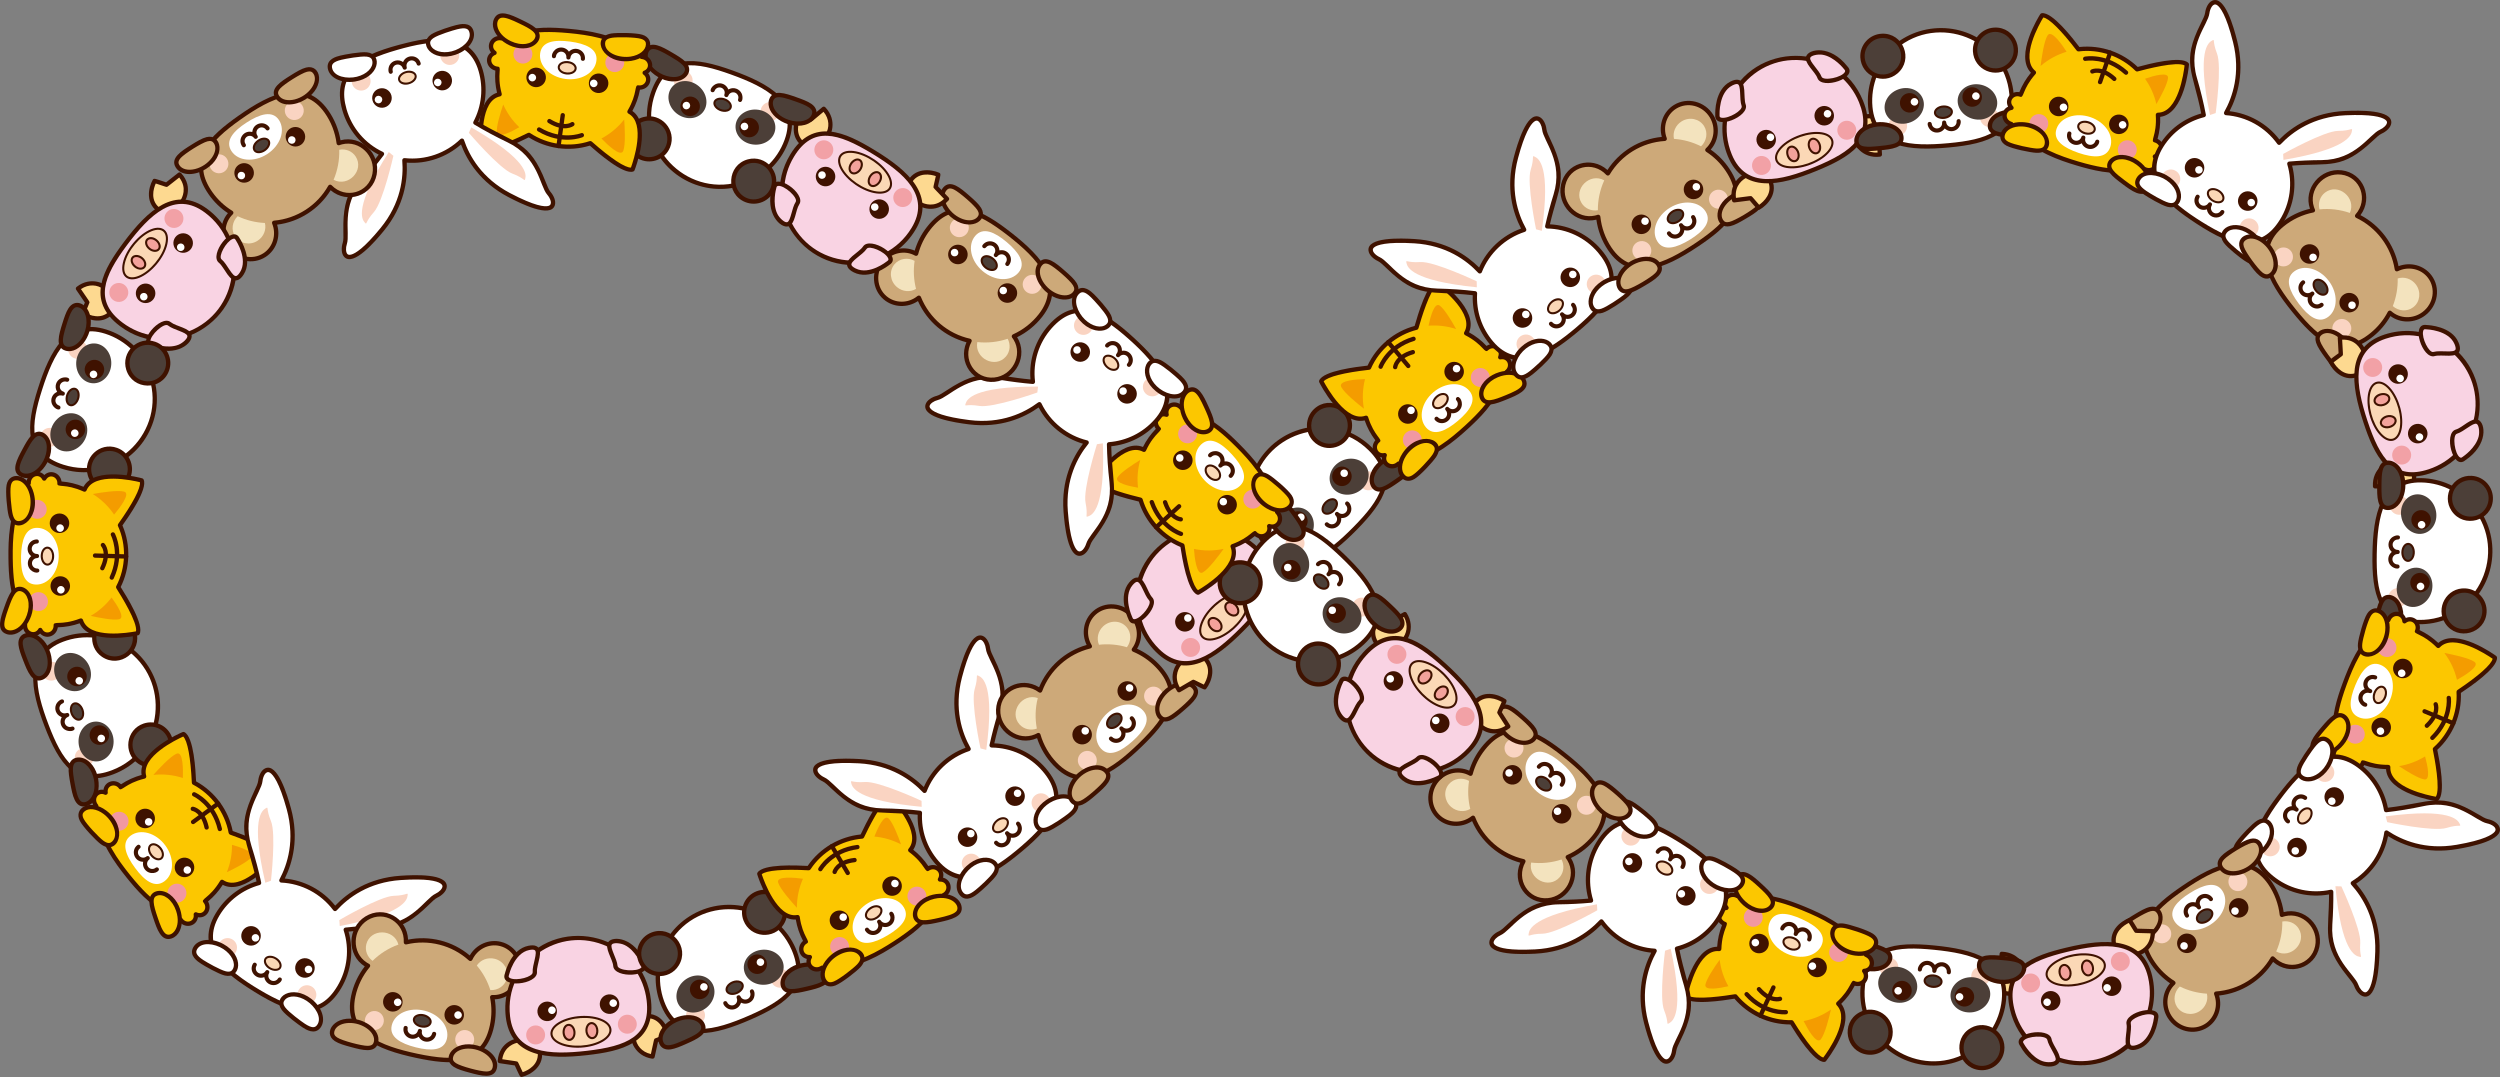 <?xml version="1.0" encoding="utf-8"?>
<svg version="1.1" id="Layer_1" xmlns="http://www.w3.org/2000/svg" xmlns:xlink="http://www.w3.org/1999/xlink" x="0px" y="0px"
	 viewBox="0 0 5000 2153.963" enable-background="new 0 0 5000 2153.963" xml:space="preserve">
<rect x="0" y="0" width="5000" height="2153.963" fill="#808080" stroke="none"/>
<symbol  id="_x31_" viewBox="-99.463 -65.03 198.925 130.06">
	<path id="path1144_1_" fill="#FFFFFF" d="M-79.282-14.973C-80.003,27.182-46.167,61.941-3.706,62.67
		c42.461,0.728,77.464-32.852,78.184-75.003c0.721-42.157-29.695-49.568-72.152-50.294C-40.134-63.354-78.56-57.125-79.282-14.973z"
		/>
	<path id="path1148_1_" fill="#3F1200" d="M-46.369,46.092C-65.92,31.888-77.347,9.075-76.935-14.934
		c0.704-41.027,38.492-46.043,79.221-45.346c40.925,0.701,70.543,7.151,69.846,47.908C71.098,48.164,1.646,80.978-46.369,46.092z
		 M2.367-64.974c-41.099-0.706-83.219,4.688-83.996,49.963c-0.737,42.968,33.69,79.269,77.882,80.03
		c43.395,0.747,79.824-33.447,80.572-77.313C77.569-55.957,46.159-64.223,2.367-64.974z"/>
	<path id="path1152_1_" fill="#FAD4C2" d="M59.015-36.488c-0.36-5.683-5.239-10.001-10.899-9.644
		c-5.665,0.357-9.959,5.259-9.601,10.941c0.359,5.685,5.24,10.006,10.9,9.648C55.075-25.901,59.375-30.798,59.015-36.488z"/>
	<path id="path1156_1_" fill="#FAD4C2" d="M-41.048-38.403c-0.36-5.686-5.24-10.004-10.898-9.647
		c-5.665,0.358-9.963,5.26-9.602,10.943c0.361,5.687,5.24,10.007,10.9,9.648C-44.984-27.817-40.687-32.715-41.048-38.403z"/>
	<path id="path1160_1_" fill="#4C3F38" d="M-21.776-10.283c2.969-10.083-3.904-20.99-15.356-24.363
		c-11.451-3.373-23.14,2.066-26.11,12.148c-2.97,10.082,3.903,20.992,15.356,24.364C-36.436,5.238-24.746-0.197-21.776-10.283z"/>
	<path id="path1164_1_" fill="#4C3F38" d="M16.532-11.072c-3.383-9.95,3.036-21.133,14.341-24.975
		c11.301-3.84,23.204,1.111,26.588,11.064c3.383,9.951-3.037,21.133-14.339,24.973C31.82,3.831,19.915-1.121,16.532-11.072z"/>
	<path id="path1168_1_" fill="#4C3F38" d="M8.577-26.23c0.06-3.419-4.004-6.27-9.095-6.362c-5.083-0.092-9.257,2.607-9.317,6.033
		c-0.06,3.421,4.01,6.264,9.096,6.358C4.347-20.107,8.517-22.807,8.577-26.23z"/>
	<path id="path1172_1_" fill="#3F1200" d="M-6.686-23.128c-2.776-2.017-2.71-4.923,0.235-6.827
		c5.408-3.497,13.982-0.419,13.909,3.704C7.375-21.641-1.822-19.594-6.686-23.128z M6.742-31.477
		C2.808-34.336-3.614-34.46-7.668-31.836c-4.287,2.774-4.379,7.584-0.335,10.522c4.466,3.245,12.015,2.905,15.736-0.682
		C10.757-24.913,10.2-28.965,6.742-31.477z"/>
	<path id="path1176_1_" fill="#3F1200" d="M42.297-12.096c0.105-5.851-4.55-10.683-10.404-10.787
		c-5.856-0.105-10.689,4.555-10.793,10.407C20.995-6.624,25.657-1.795,31.511-1.688C37.366-1.581,42.191-6.238,42.297-12.096z"/>
	<path id="path1180_1_" fill="#3F1200" d="M-25.751-13.324c0.105-5.853-4.554-10.684-10.405-10.788
		c-5.854-0.105-10.685,4.553-10.79,10.408C-47.051-7.855-42.393-3.022-36.54-2.916C-30.686-2.809-25.856-7.47-25.751-13.324z"/>
	<path id="path1184_1_" fill="#FFFFFF" d="M39.89-11.525c0.042-2.264-1.762-4.14-4.027-4.178c-2.264-0.038-4.137,1.764-4.177,4.03
		c-0.04,2.267,1.76,4.134,4.03,4.174C37.977-7.459,39.848-9.262,39.89-11.525z"/>
	<path id="path1188_1_" fill="#FFFFFF" d="M-27.018-12.735c0.041-2.263-1.765-4.133-4.026-4.174
		c-2.267-0.041-4.135,1.76-4.175,4.022c-0.04,2.268,1.761,4.141,4.026,4.181C-28.931-8.666-27.059-10.469-27.018-12.735z"/>
	<path id="path1192_1_" fill="#3F1200" d="M13.15-45.674c-3.883-2.821-9.322-2.567-12.941,0.883
		c-1.013,0.966-0.455,1.014-1.451-0.033c-3.806-3.998-10.232-4.22-14.317-0.313c-2.879,2.753-4.859,9.297-0.929,9.385
		c1.238,0.028,2.261-0.955,2.287-2.193c0.032-1.508,0.651-2.911,1.738-3.953c3.625-3.474,9.659-0.796,9.546,4.2
		c-0.067,2.965,4.416,3.066,4.481,0.1c0.068-3.119,2.649-5.59,5.768-5.521c3.114,0.068,5.59,2.654,5.52,5.764
		c-0.028,1.237,0.954,2.261,2.192,2.289C19.118-34.972,17.41-42.579,13.15-45.674z"/>
	<path id="path1196_1_" fill="#4C3F38" d="M-39.45,38.588c-0.251-12.219-10.363-21.919-22.58-21.668
		c-12.222,0.251-21.921,10.36-21.669,22.581c0.252,12.221,10.36,21.921,22.581,21.669C-48.901,60.919-39.199,50.809-39.45,38.588z"
		/>
	<path id="path1200_1_" fill="#3F1200" d="M-73.192,55.061c-15.303-11.118-7.679-35.405,11.21-35.795
		c10.763-0.222,19.957,8.258,20.185,19.371C-41.46,55.052-60.126,64.554-73.192,55.061z M-47.201,19.232
		C-63.42,7.448-86.464,19.294-86.047,39.549c0.283,13.749,11.658,24.241,24.976,23.967C-37.677,63.035-28.278,32.98-47.201,19.232z"
		/>
	<path id="path1204_1_" fill="#4C3F38" d="M82.798,36.07c-0.251-12.219-10.361-21.92-22.58-21.668
		c-12.222,0.252-21.922,10.361-21.67,22.579c0.252,12.221,10.36,21.923,22.581,21.672C73.347,58.401,83.049,48.291,82.798,36.07z"/>
	<path id="path1208_1_" fill="#3F1200" d="M49.058,52.542c-15.324-11.134-7.654-35.408,11.208-35.795
		c10.76-0.221,19.959,8.262,20.186,19.371C80.788,52.533,62.121,62.034,49.058,52.542z M75.047,16.715
		C58.824,4.928,35.784,16.778,36.201,37.029c0.283,13.742,11.656,24.243,24.975,23.97C84.569,60.52,93.972,30.464,75.047,16.715z"/>
	<path id="path1212_1_" fill="#4C3F38" d="M-48.075-50.04c0.232-9.094-10.724-9.74-24.249-10.083
		c-13.526-0.343-24.5-0.252-24.731,8.842c-0.231,9.097,10.548,16.744,24.074,17.087C-59.456-33.851-48.307-40.945-48.075-50.04z"/>
	<path id="path1216_1_" fill="#3F1200" d="M-89.001-41.503c-3.769-2.738-5.797-6.189-5.708-9.719
		c0.057-2.269,0.776-4.535,5.603-5.743c4.151-1.039,10.03-0.982,16.722-0.813c8.813,0.223,16.395,0.617,19.897,3.162
		c6.089,4.424-0.92,18.567-20.438,18.075C-79.104-36.698-84.814-38.461-89.001-41.503z M-72.266-62.47
		c-7.041-0.179-13.253-0.23-17.978,0.952c-12.611,3.155-11.464,16.583-1.515,23.812c16.534,12.013,45.606,4.403,46.031-12.276
		C-45.423-61.957-60.297-62.166-72.266-62.47z"/>
	<path id="path1220_1_" fill="#4C3F38" d="M96.95-52.192c-1.482-8.976-12.362-7.552-25.712-5.346
		c-13.348,2.205-24.111,4.358-22.626,13.333c1.485,8.977,13.508,14.464,26.855,12.258C88.815-34.154,98.433-43.213,96.95-52.192z"/>
	<path id="path1224_1_" fill="#3F1200" d="M50.929-44.587c-0.371-2.242-0.091-4.601,4.423-6.695c3.88-1.801,9.665-2.849,16.27-3.94
		c7.692-1.271,17.263-2.853,21.053-0.099c5.392,3.918,0.909,18.004-17.59,21.059C65.016-32.599,52.365-35.923,50.929-44.587z
		 M70.856-59.853c-6.949,1.148-13.06,2.266-17.479,4.316c-10.732,4.977-8.351,15.941-0.645,21.54
		c17.023,12.368,49.549-0.328,46.536-18.576C97.317-64.381,82.687-61.807,70.856-59.853z"/>
</symbol>
<symbol  id="_x32_" viewBox="-90.817 -79.573 181.633 159.147">
	<path id="path1060_1_" fill="#FCC700" d="M80.772-36.056c8.81,4.238,5.746,16.444-4.089,16.903
		c-1.009,0.047-0.772-0.428-0.765,0.991c0.046,9.264-1.565,18.153-4.563,26.385c25.593,7.598,14.848,61.231,14.848,61.231
		c-7.971,4.437-35.235-10.921-50.344-20.176C15.166,60.513-9.68,61.632-31.286,52.412C-45.567,62.985-71.124,80.466-79.414,76.77
		c0,0-15.201-51.701,8.85-62.076c-3.928-8.304-6.414-17.414-7.09-27.03c-11.118-0.197-13.234-11.943-5.612-16.469
		c-9.041-4.348-5.552-16.995,4.699-16.874c0.16-9.034,10.615-12.119,16.412-6.953C-47.126-64.005-23.012-66.67,2.643-66.81
		c22.338-0.123,41.377,1.687,54.448,9.557c5.389-6.929,17.221-3.763,17.512,4.806C84.744-53.504,89.429-41.201,80.772-36.056z"/>
	<path id="path1064_1_" fill="#3F1200" d="M56.523-54.976c2.881,0.718,2.616-3.474,8.105-3.716c4.042-0.178,7.42,2.597,7.632,6.207
		c-0.01,1.435,1.248,2.524,2.59,2.372c7.565-0.86,11.268,8.142,4.723,12.04c-1.611,0.959-1.503,3.322,0.18,4.133
		c6.663,3.212,4.153,12.117-3.174,12.444c-6.294-0.424,0.44,7.247-7.432,28.916c-0.464,1.278,0.254,2.67,1.54,3.054
		c21.183,6.324,14.812,49.318,13.442,57.264c-9.43,2.107-38.791-15.459-47.045-20.461c-0.713-0.432-1.609-0.461-2.346-0.06
		c-19.97,10.869-44.378,11.989-65.105,3.037c-0.77-0.332-1.645-0.222-2.315,0.272c-21.928,16.2-38.545,25.252-44.817,24.356
		c-2.046-7.722-12.083-49.483,7.862-58.035c1.215-0.521,1.76-1.961,1.194-3.157c-9.525-20.141-4.32-28.731-9.342-28.371
		c-7.168,0.515-10.751-8.259-4.283-12.108c1.618-0.963,1.496-3.327-0.181-4.133c-6.656-3.2-4.172-12.118,3.177-12.444
		c1.924,0.227,3.002-1.171,2.83-2.636c-0.116-3.314,2.849-6.592,7.06-6.777c5.117-0.225,5.847,3.983,8.444,2.017
		c15.751-11.921,42.154-13.585,63.394-13.701C46.951-64.705,53.143-55.818,56.523-54.976z M56.648-60.213
		c-15.092-8.26-36.738-9.039-54.017-8.944c-21.355,0.117-47.818,1.8-64.766,13.609c-7.213-4.607-17.258-0.574-18.65,7.649
		c-9.593,1.564-13.496,12.805-6.388,19.264c-6.213,6.735-2.147,17.299,7.351,18.556c0.8,8.185,2.875,16.135,6.184,23.686
		c-22.668,12.972-8.651,61.697-8.027,63.825c0.194,0.661,0.667,1.2,1.295,1.48c10.523,4.696,40.047-16.935,49.407-23.824
		c22.205,9.027,46.711,7.317,66.741-3.109c10.462,6.365,41.588,25.086,51.564,19.526c0.599-0.334,1.025-0.915,1.161-1.59
		c0.442-2.209,10.245-52.726-14.173-63.113c2.531-7.662,3.852-15.637,3.931-23.757c9.535-1.523,13.592-12.746,6.416-19.272
		c6.46-7.009,1.74-17.913-8.065-18.628C74.427-63.246,63.31-66.274,56.648-60.213z"/>
	<path id="path1068_1_" fill="#FFFFFF" d="M31.477-39.816C30.896-52.993,17.251-56.184,0.273-55.434
		c-16.978,0.75-30.862,5.16-30.28,18.335c0.582,13.174,14.818,23.246,31.798,22.496C18.764-15.353,32.059-26.64,31.477-39.816z"/>
	<path id="path1072_1_" fill="#FBD8B6" d="M10.076-26.88c-0.02-3.419-4.153-6.171-9.245-6.145c-5.081,0.027-9.192,2.822-9.172,6.248
		c0.02,3.422,4.156,6.169,9.243,6.143C5.988-20.661,10.095-23.458,10.076-26.88z"/>
	<path id="path1076_1_" fill="#3F1200" d="M-2.098-22.105c-4.314-1.076-6.732-4.485-3.908-7.349
		c2.304-2.336,6.581-2.913,9.835-2.102c4.307,1.074,6.754,4.476,3.906,7.351C5.457-21.904,1.21-21.28-2.098-22.105z M4.372-33.73
		C0.2-34.77-4.81-33.848-7.595-31.029c-3.666,3.71-1.868,9.398,4.955,11.099c4.128,1.029,9.162,0.146,11.973-2.7
		C12.988-26.33,11.212-32.025,4.372-33.73z"/>
	<path id="path1080_1_" fill="#3F1200" d="M44.119-13.543c-0.032-5.852-4.801-10.572-10.657-10.541
		c-5.856,0.032-10.579,4.805-10.547,10.66c0.032,5.853,4.811,10.572,10.666,10.54C39.435-2.916,44.151-7.686,44.119-13.543z"/>
	<path id="path1084_1_" fill="#3F1200" d="M-23.938-13.169c-0.032-5.852-4.808-10.571-10.66-10.539
		c-5.854,0.032-10.573,4.801-10.539,10.658c0.033,5.851,4.803,10.573,10.658,10.539C-28.628-2.545-23.906-7.315-23.938-13.169z"/>
	<path id="path1088_1_" fill="#F198A1" d="M-39.823-37.878c-0.493-5.677-5.471-9.879-11.126-9.389
		c-5.653,0.49-9.834,5.493-9.34,11.165c0.495,5.676,5.474,9.882,11.125,9.39C-43.509-27.203-39.33-32.202-39.823-37.878z"/>
	<path id="path1092_1_" fill="#F198A1" d="M60.257-38.322c-0.494-5.673-5.474-9.874-11.125-9.385
		c-5.653,0.489-9.833,5.489-9.34,11.165c0.493,5.674,5.473,9.878,11.126,9.387C56.568-27.646,60.752-32.645,60.257-38.322z"/>
	<path id="path1096_1_" fill="#FFFFFF" d="M41.724-12.917c-0.012-2.263-1.856-4.094-4.121-4.079
		c-2.269,0.015-4.094,1.861-4.081,4.127c0.013,2.268,1.856,4.091,4.121,4.077C39.909-8.806,41.736-10.652,41.724-12.917z"/>
	<path id="path1100_1_" fill="#FFFFFF" d="M-25.195-12.552c-0.013-2.261-1.859-4.09-4.123-4.077c-2.267,0.012-4.09,1.859-4.077,4.12
		c0.013,2.268,1.856,4.097,4.121,4.084C-27.009-8.438-25.182-10.284-25.195-12.552z"/>
	<path id="path1104_1_" fill="#3F1200" d="M10.892-47.916c-3.767-0.939-7.82,0.355-10.344,3.491
		c-6.001-7.421-18.021-3.121-18.003,6.384c0.006,2.966,4.489,2.951,4.481-0.012c-0.008-3.128,2.529-5.651,5.637-5.654
		c3.1-0.002,5.645,2.493,5.65,5.636c0.005,2.927,4.493,3.005,4.484-0.006c-0.009-3.114,2.523-5.653,5.638-5.656
		c3.107-0.003,5.649,2.519,5.652,5.632c0.001,1.238,1.006,2.238,2.244,2.236C20.717-35.873,18.577-46,10.892-47.916z"/>
	<path id="path1108_1_" fill="#F49C00" d="M66.48,18.902c2.278,9.293,5.475,24.276,4.237,30.72
		c-1.366,7.105-16.04-2.239-23.743-7.708C54.911,35.619,61.562,27.801,66.48,18.902z"/>
	<path id="path1112_1_" fill="#F49C00" d="M-42.863,46.261c-6.372,5.601-22.582,18.897-24.749,11.311
		c-2.013-7.047,0.548-25.19,1.992-34.024C-59.731,32.622-51.963,40.374-42.863,46.261z"/>
	<path id="path1116_1_" fill="#3F1200" d="M24.358,40.388c-24.821,11.995-44.465,2.195-44.66,2.097
		c-2.785-1.403-4.89,2.749-2.16,4.165c0.88,0.456,21.847,11.038,48.86-2.035C29.208,43.255,27.118,39.054,24.358,40.388z"/>
	<path id="path1120_1_" fill="#3F1200" d="M13.987,30.333c-15.385,7.733-22.42,1.537-22.49,1.475
		c-2.374-2.08-5.421,1.394-3.169,3.462c0.379,0.348,9.518,8.42,27.764-0.741C18.875,33.13,16.727,28.955,13.987,30.333z"/>
	<path id="path1124_1_" fill="#3F1200" d="M-1.171,24.916l1.599,33.693c0.146,3.097,4.836,2.88,4.688-0.224L3.517,24.691
		C3.368,21.592-1.319,21.812-1.171,24.916z"/>
	<path id="path1128_1_" fill="#FCC700" d="M-35.385-56.604c0.592-9.077-10.329-10.158-23.831-11.038
		c-13.5-0.88-24.468-1.224-25.058,7.855c-0.59,9.08,9.875,17.146,23.375,18.026C-47.4-40.881-35.977-47.525-35.385-56.604z"/>
	<path id="path1132_1_" fill="#3F1200" d="M-66.674-45.02c-9.392-2.342-15.664-8.35-15.26-14.617c0.146-2.264,0.954-4.5,5.828-5.517
		c6.437-1.342,25.815,0.21,31.332,1.586c6.478,1.615,7.215,4.227,7.047,6.812C-38.409-46.304-54.535-41.993-66.674-45.02z
		 M-43.638-68.121c-6.094-1.519-26.062-3.161-33.429-1.626c-15.279,3.182-12.411,23.879,9.258,29.281
		C-37.549-32.921-20.585-62.373-43.638-68.121z"/>
	<path id="path1136_1_" fill="#FCC700" d="M82.305-72.066c-3.191-8.516-13.589-5.013-26.259-0.264
		c-12.67,4.749-22.811,8.944-19.617,17.464c3.194,8.52,16.054,11.572,28.72,6.823C77.817-52.794,85.499-63.544,82.305-72.066z"/>
	<path id="path1140_1_" fill="#3F1200" d="M47.56-48.819c-4.52-1.127-7.691-3.568-8.931-6.873c-0.797-2.126-0.982-4.497,3.041-7.425
		c3.459-2.517,8.929-4.669,15.197-7.019c8.257-3.095,15.432-5.569,19.634-4.522c7.302,1.821,6.105,17.564-12.176,24.416
		C58.534-48.07,52.579-47.568,47.56-48.819z M55.223-74.528c-6.595,2.472-12.378,4.751-16.315,7.617
		c-10.492,7.637-4.439,19.665,7.517,22.646c19.842,4.947,43.931-13.019,38.08-28.625C80.301-84.104,66.451-78.736,55.223-74.528z"/>
</symbol>
<symbol  id="_x33_" viewBox="-118.876 -110.141 237.752 220.281">
	<path id="path1228_1_" fill="#FFFFFF" d="M70.364,83.805C41.389,62.909,31.224,36.354,27.817,17.449
		c-21.223,8.258-45.496,6.793-65.786-4.578c-1.272,19.138-8.371,46.282-34.253,70.14c-45.896,42.307-47.407,19.785-42.26,9.323
		c5.148-10.463-1.234-42.104,27.603-66.68c12.887-10.982,22.792-20.6,29.832-27.893c-12.832-13.969-20.511-32.65-20.079-53.04
		c0.892-42.15,39.347-48.222,81.801-47.321c42.457,0.901,72.843,8.431,71.95,50.588C76.144-29.289,65.699-9.109,49.531,4.535
		c7.389,5.821,16.894,12.855,28.522,20.571c31.568,20.947,29.022,53.124,35.382,62.896C119.795,97.774,120.99,120.314,70.364,83.805
		z"/>
	<path id="path1232_1_" fill="#3F1200" d="M-110.209,105.407c-5.676,0.099-4.223-7.858-2.168-12.036
		c5.613-11.414-1.287-41.803,27.02-65.93c10.948-9.331,21.043-18.768,29.999-28.05c0.861-0.892,0.877-2.303,0.039-3.216
		C-68.273-17.921-75.183-36.179-74.78-55.23c0.854-40.422,38.835-45.884,79.406-45.023c43.615,0.926,70.478,9.313,69.654,48.19
		C73.833-30.941,64.291-10.927,48.02,2.741c-1.149,0.965-1.099,2.728,0.058,3.637C56.927,13.331,66.569,20.3,76.756,27.06
		c30.959,20.545,27.808,51.613,34.713,62.22c2.425,3.725,3.402,8.374,2.23,10.583c-0.213,0.402-0.861,1.623-3.677,1.672
		c-4.927,0.086-15.568-3.252-38.284-19.633c-28.424-20.497-38.322-46.59-41.612-64.869c-0.261-1.447-1.784-2.305-3.159-1.772
		c-21.196,8.214-44.723,6.292-63.788-4.435c-1.506-0.847-3.374,0.173-3.489,1.891c-1.224,18.314-8.019,45.079-33.503,68.57
		C-96.407,102.112-106.315,105.339-110.209,105.407z M-7.534-104.985c-33.011,0.577-71.027,6.742-71.936,49.655
		c-0.414,19.529,6.397,38.27,19.218,53.023c-33.171,33.945-48.4,34.12-53.923,81.225c-0.617,5.266-1.15,9.814-2.412,12.38
		c-2.271,4.617-3.393,11.12-0.777,15.244c8.071,12.72,35.652-11.591,46.733-21.806c25.007-23.052,32.796-49.157,34.706-68.127
		c18.629,9.335,41.084,11.286,61.964,3.995c3.928,18.934,14.649,44.693,42.951,65.102c11.904,8.584,41.948,29.364,48.856,16.357
		c2.329-4.387,0.364-11.026-2.443-15.342c-1.559-2.397-2.634-6.848-3.877-11.998C100.723,29.969,85.743,29.663,53.21,4.432
		C69.166-10.057,78.514-30.45,78.97-51.961C79.989-100.072,40.318-105.821-7.534-104.985z"/>
	<path id="path1236_1_" fill="#FBD8B6" d="M10.94-68.108c0.072-3.419-3.986-6.283-9.076-6.391c-5.084-0.108-9.266,2.578-9.337,6.001
		c-0.07,3.423,3.99,6.28,9.076,6.388C6.688-62.002,10.868-64.685,10.94-68.108z"/>
	<path id="path1240_1_" fill="#3F1200" d="M-4.223-64.977c-7.134-5.021,4.73-11.718,11.915-6.653
		C14.841-66.589,2.93-59.942-4.223-64.977z M1.305-75.619c-9.06,0.158-13.201,7.983-6.819,12.476
		c1.863,1.311,4.363,2.155,7.681,2.155c9.028-0.158,13.205-7.969,6.815-12.472C7.129-74.767,4.624-75.619,1.305-75.619z"/>
	<path id="path1244_1_" fill="#3F1200" d="M44.615-53.867c0.125-5.851-4.517-10.697-10.37-10.822
		c-5.855-0.125-10.705,4.522-10.829,10.375c-0.124,5.851,4.526,10.697,10.38,10.822C39.651-43.368,44.49-48.011,44.615-53.867z"/>
	<path id="path1248_1_" fill="#3F1200" d="M-23.428-55.311c0.123-5.851-4.521-10.697-10.372-10.821
		c-5.854-0.123-10.699,4.519-10.823,10.373c-0.124,5.851,4.518,10.698,10.372,10.822C-28.398-44.812-23.551-49.457-23.428-55.311z"
		/>
	<path id="path1252_1_" fill="#FAD4C2" d="M-38.646-80.436c-0.342-5.688-5.208-10.022-10.871-9.682
		c-5.664,0.34-9.977,5.228-9.635,10.914c0.342,5.687,5.208,10.023,10.871,9.682C-42.616-69.863-38.304-74.748-38.646-80.436z"/>
	<path id="path1256_1_" fill="#FAD4C2" d="M61.409-78.208c-0.342-5.683-5.208-10.017-10.869-9.677
		c-5.664,0.34-9.977,5.226-9.636,10.91c0.341,5.688,5.209,10.022,10.873,9.682C57.437-67.632,61.752-72.518,61.409-78.208z"/>
	<path id="path1260_1_" fill="#FFFFFF" d="M42.207-53.305c0.048-2.262-1.749-4.141-4.014-4.188c-2.265-0.046-4.143,1.75-4.191,4.015
		c-0.048,2.268,1.747,4.14,4.016,4.187C40.281-49.245,42.158-51.041,42.207-53.305z"/>
	<path id="path1264_1_" fill="#FFFFFF" d="M-24.699-54.727c0.047-2.261-1.75-4.138-4.014-4.187c-2.264-0.048-4.137,1.75-4.185,4.011
		c-0.049,2.268,1.747,4.146,4.014,4.193C-26.622-50.662-24.747-52.459-24.699-54.727z"/>
	<path id="path1268_1_" fill="#3F1200" d="M-16.282-80.003c-0.071,2.908,4.407,3.127,4.48,0.11c0.077-3.162,2.725-5.589,5.786-5.502
		c3.15,0.09,5.574,2.685,5.498,5.784c-0.073,2.958,4.405,3.078,4.481,0.114c0.129-5.008,6.277-7.384,9.735-3.75
		c1.039,1.092,1.588,2.523,1.551,4.028c-0.031,1.238,0.949,2.241,2.184,2.297c3.835,0.173,2.383-6.398-0.488-9.414
		c-4.103-4.31-11.107-4.218-15.059,0.434C-3.926-93.457-16.05-89.544-16.282-80.003z"/>
	<path id="path1272_1_" fill="#FAD4C2" d="M-51.389,1.54l3.999,5.112c0,0-22.006,46.132-34.24,54.821
		c-12.234,8.689-10.212,12.565-12.234,8.688C-95.887,66.285-102.007,51.878-51.389,1.54z"/>
	<path id="path1276_1_" fill="#FAD4C2" d="M41.938,4.475l-3.818,5.249c0,0,23.604,45.334,36.134,53.591s10.644,12.203,12.53,8.257
		C88.67,67.626,94.282,53.015,41.938,4.475z"/>
	<path id="path1280_1_" fill="#FFFFFF" d="M-29.371-96.282c0.538-9.081-10.389-10.098-23.895-10.897
		c-13.505-0.799-24.475-1.078-25.012,8.002c-0.537,9.084,9.976,17.088,23.48,17.889C-41.29-80.486-29.908-87.2-29.371-96.282z"/>
	<path id="path1284_1_" fill="#3F1200" d="M-52.026-83.576c-11.324,0.198-24.473-5.936-23.909-15.461
		c0.211-3.568,2.34-5.979,12.051-6.149c4.648-0.081,21.113,0.533,27.074,2.571c4.707,1.609,5.232,3.929,5.098,6.196
		C-32.125-89.41-41.052-83.768-52.026-83.576z M-63.967-109.879c-4.387,0.077-16.046,0.28-16.654,10.566
		c-0.613,10.355,10.91,19.482,25.685,20.367c26.701,1.6,36.448-22.36,19.644-28.11C-42.066-109.374-59.357-109.959-63.967-109.879z"
		/>
	<path id="path1288_1_" fill="#FFFFFF" d="M80.261-100.009c-0.907-9.051-11.859-8.321-25.321-6.97
		c-13.461,1.351-24.337,2.812-23.429,11.864c0.909,9.054,12.559,15.291,26.022,13.94S81.168-90.958,80.261-100.009z"/>
	<path id="path1292_1_" fill="#3F1200" d="M54.467-83.342C43.418-83.15,34.551-88.312,33.846-95.35
		c-0.226-2.259,0.203-4.597,4.84-6.397c5.927-2.302,22.79-3.606,27.308-3.685c9.415-0.164,11.58,2.145,11.933,5.659
		C78.934-89.732,65.12-83.528,54.467-83.342z M65.912-110.125c-4.665,0.081-22.141,1.367-28.925,4.003
		c-16.685,6.481-5.665,29.931,20.779,27.283c14.726-1.475,25.865-11.078,24.829-21.402C81.576-110.398,70.195-110.2,65.912-110.125z
		"/>
</symbol>
<symbol  id="_x34_" viewBox="-94.545 -75.272 189.09 150.545">
	<path id="path988_1_" fill="#CDA979" d="M92.191,40.494c0.32,16.211-12.105,29.6-27.751,29.907
		c-13.783,0.27-25.456-9.697-28.265-23.149c-22.566,12.633-49.714,12.916-72.158,1.732c-2.395,13.403-13.607,23.662-27.283,23.931
		c-15.65,0.307-28.593-12.578-28.911-28.784c-0.278-14.135,9.135-26.115,21.928-29.157c-5.437-10.724-8.417-22.873-8.174-35.71
		c0.797-42.151,39.238-48.311,81.693-47.506c42.46,0.805,72.863,8.269,72.063,50.426C75.13-7.137,72.721,2.98,68.561,12.133
		C81.737,14.434,91.909,26.155,92.191,40.494z"/>
	<path id="path992_1_" fill="#3F1200" d="M-69.447,17.179c1.33-0.484,1.922-2.021,1.29-3.267
		c-5.41-10.663-8.148-22.632-7.921-34.604c0.77-40.68,38.676-45.975,79.303-45.204C46.84-65.07,73.723-56.738,72.987-17.86
		c-0.191,10.098-2.403,19.862-6.563,29.022c-0.636,1.401,0.227,3.022,1.734,3.284c12.313,2.14,21.43,13.124,21.686,26.095
		c0.297,15.04-11.173,27.235-25.451,27.515c-12.394,0.243-23.295-8.708-25.921-21.283c-0.323-1.546-2.057-2.343-3.444-1.569
		C13.147,57.417-13.127,57.76-34.936,46.884c-1.427-0.712-3.088,0.173-3.356,1.687c-3.709,20.916-28.536,29.403-43.522,14.482
		c-13.867-13.807-9.099-38.257,9.336-44.966C-70.667,17.427-69.788,17.303-69.447,17.179z M-80.771-20.78
		c-0.223,11.794,2.262,23.586,7.198,34.276c-21.954,7.593-28.051,36.457-11.554,52.882c16.625,16.552,44.403,8.934,50.779-14.02
		c21.381,9.695,46.97,9.623,69.001-1.631c4.095,13.185,16.195,22.29,29.832,22.021c16.875-0.334,30.4-14.673,30.053-32.301
		c-0.279-14.187-9.659-26.35-22.7-29.977c3.693-8.975,5.656-18.461,5.841-28.242C78.576-65.18,39.766-69.895,3.315-70.586
		C-40.568-71.419-79.942-64.578-80.771-20.78z"/>
	<path id="path996_1_" fill="#FFFFFF" d="M30.905-43.156C30.646-56.342,17.079-59.869,0.09-59.535
		c-16.992,0.335-30.979,4.404-30.719,17.59c0.26,13.188,14.246,23.6,31.239,23.267C17.598-19.011,31.164-29.972,30.905-43.156z"/>
	<path id="path1000_1_" fill="#4C3F38" d="M9.691-29.755c0.063-3.42-4.001-6.274-9.092-6.37c-5.083-0.097-9.258,2.597-9.321,6.022
		c-0.063,3.426,4.004,6.271,9.09,6.368C5.454-23.637,9.628-26.331,9.691-29.755z"/>
	<path id="path1004_1_" fill="#3F1200" d="M-5.467-26.589c-3.616-2.534-2.41-6.198,1.863-7.753
		c5.634-2.051,12.243,0.854,12.175,4.566C8.489-25.321-0.404-23.041-5.467-26.589z M-6.752-24.752
		c3.307,2.317,8.268,2.733,12.093,1.341c9.221-3.356,6.195-13.623-4.72-13.833C-8.809-37.426-13.31-29.346-6.752-24.752z"/>
	<path id="path1008_1_" fill="#3F1200" d="M43.397-15.589c0.111-5.852-4.54-10.689-10.394-10.8
		c-5.857-0.111-10.694,4.548-10.804,10.4c-0.11,5.853,4.549,10.688,10.404,10.8C38.457-5.079,43.286-9.734,43.397-15.589z"/>
	<path id="path1012_1_" fill="#3F1200" d="M-24.648-16.878c0.11-5.852-4.547-10.688-10.397-10.796
		c-5.854-0.108-10.69,4.54-10.8,10.395c-0.11,5.85,4.543,10.689,10.397,10.799C-29.595-6.369-24.759-11.025-24.648-16.878z"/>
	<path id="path1016_1_" fill="#FAD4C2" d="M-39.921-41.969c-0.355-5.687-5.233-10.01-10.894-9.658
		c-5.663,0.352-9.964,5.251-9.61,10.934c0.354,5.687,5.23,10.011,10.892,9.658C-43.87-31.387-39.567-36.284-39.921-41.969z"/>
	<path id="path1020_1_" fill="#FAD4C2" d="M60.137-39.968c-0.354-5.68-5.23-10.006-10.892-9.653
		c-5.663,0.353-9.965,5.248-9.611,10.933c0.354,5.687,5.231,10.007,10.894,9.655C56.188-29.385,60.491-34.278,60.137-39.968z"/>
	<path id="path1024_1_" fill="#FFFFFF" d="M40.991-15.02c0.044-2.264-1.758-4.14-4.023-4.181c-2.266-0.041-4.139,1.76-4.182,4.026
		c-0.043,2.268,1.758,4.135,4.025,4.178C39.074-10.955,40.947-12.758,40.991-15.02z"/>
	<path id="path1028_1_" fill="#FFFFFF" d="M-25.918-16.292c0.042-2.261-1.759-4.135-4.023-4.179
		c-2.267-0.044-4.135,1.762-4.179,4.023c-0.044,2.265,1.757,4.139,4.023,4.181C-27.833-12.224-25.96-14.023-25.918-16.292z"/>
	<path id="path1032_1_" fill="#3F1200" d="M-17.557-41.585c-0.064,2.956,4.417,3.067,4.48,0.096
		c0.067-3.113,2.642-5.581,5.772-5.513c3.099,0.067,5.581,2.637,5.511,5.774c-0.066,2.97,4.413,3.059,4.481,0.1
		c0.034-1.507,0.655-2.91,1.746-3.954c3.617-3.46,9.657-0.793,9.543,4.209c-0.068,2.97,4.412,3.06,4.479,0.101
		c0.205-8.995-10.651-13.749-17.119-7.551c-1.015,0.972-0.453,1.012-1.451-0.032C-6.345-54.881-17.363-50.575-17.557-41.585z"/>
	<path id="path1036_1_" fill="#F3E3BE" d="M64.908,19.15c8.2,1.461,14.474,8.269,14.637,16.572
		c0.187,9.506-7.714,17.376-17.646,17.572c-7.971,0.158-14.816-4.679-17.312-11.503C52.781,35.68,59.711,27.988,64.908,19.15z"/>
	<path id="path1040_1_" fill="#F3E3BE" d="M-66.691,21.236c5.962,9.428,13.936,17.475,23.349,23.545
		C-51.89,60.71-76.987,55.09-77.337,37.305C-77.477,30.184-73.08,23.983-66.691,21.236z"/>
	<path id="path1044_1_" fill="#CDA979" d="M-43.164-64.125c-0.309-9.092-11.282-9.088-24.806-8.628
		c-13.521,0.46-24.47,1.202-24.16,10.293c0.31,9.094,11.522,16.086,25.043,15.627C-53.565-47.293-42.855-55.034-43.164-64.125z"/>
	<path id="path1048_1_" fill="#3F1200" d="M-57.276-51.041c-14.911,5.427-32.16-1.301-32.508-11.499
		c-0.1-2.926,1.219-4.614,4.555-5.828c6.16-2.242,27.989-2.838,34.068-1.372c4.837,1.166,5.576,3.426,5.653,5.695
		C-45.332-58.812-49.951-53.707-57.276-51.041z M-86.835-72.778c-15.849,5.769-6.299,29.186,19.827,28.292
		c12.943-0.443,26.589-7.91,26.189-19.72c-0.405-11.971-15.231-11.301-27.23-10.893C-75.539-74.845-82.122-74.494-86.835-72.778z"/>
	<path id="path1052_1_" fill="#CDA979" d="M88.551-62.181c-0.308-9.091-11.282-9.088-24.806-8.628
		c-13.521,0.46-24.47,1.203-24.16,10.293c0.31,9.094,11.522,16.086,25.043,15.627C78.15-45.349,88.859-53.09,88.551-62.181z"/>
	<path id="path1056_1_" fill="#3F1200" d="M74.439-49.097c-14.772,5.376-32.157-1.216-32.508-11.499
		c-0.1-2.927,1.219-4.614,4.555-5.828c6.16-2.242,27.996-2.837,34.068-1.372c4.837,1.167,5.576,3.425,5.653,5.695
		C86.384-56.868,81.765-51.763,74.439-49.097z M44.88-70.834c-15.86,5.773-6.266,29.184,19.827,28.292
		c12.753-0.436,26.595-7.765,26.189-19.72c-0.406-11.97-15.229-11.302-27.23-10.893C56.176-72.9,49.594-72.55,44.88-70.834z"/>
</symbol>
<symbol  id="_x35_" viewBox="-94.29 -73.218 188.58 146.437">
	<path id="path900_1_" fill="#FDD990" d="M-70.253-33.417c0,0-18.006-0.348-21.688-20.217l17.422-4.433l4.475-12.791
		c0,0,24.848,3.631,22.046,25.598L-70.253-33.417z"/>
	<path id="path904_1_" fill="#3F1200" d="M-73.311-56.056c0.989-0.594,0.642-0.193,4.806-12.1
		c5.271,1.261,19.523,6.099,18.302,21.411l-20.573,10.946c-2.786-0.239-14.711-2.087-18.383-16.121
		C-72.602-56.132-73.743-55.796-73.311-56.056z M-76.319-60.032l-16.201,4.122c-1.198,0.308-1.954,1.487-1.73,2.701
		c3.968,21.507,23.753,22.133,23.951,22.136c0.401,0.008,0.797-0.085,1.149-0.273c23.775-12.651,23.264-11.917,23.481-13.619
		C-43.23-64.15-60.322-71.802-69.705-73.18C-72.19-73.545-72.304-71.506-76.319-60.032z"/>
	<path id="path908_1_" fill="#FDD990" d="M54.576-42.554c0,0-0.879-17.987,18.694-23.017l5.609,17.081l13.065,3.593
		c0,0-1.928,25.039-24.036,23.738L54.576-42.554z"/>
	<path id="path912_1_" fill="#3F1200" d="M56.917-43.235c0.157-8.347,5.09-16.176,14.831-19.442
		c5.326,16.217,4.865,15.999,6.506,16.448l11.081,3.048c-2.013,11.391-8.435,19.86-20.097,19.722L56.917-43.235z M52.584-41.314
		C67.068-18.066,66.087-18.914,67.77-18.816c5.227,0.303,9.865-0.731,13.785-3.087c11.373-6.836,12.678-22.167,12.728-22.815
		c0.086-1.12-0.633-2.145-1.716-2.443l-11.852-3.258l-5.217-15.885c-0.386-1.175-1.614-1.847-2.812-1.539
		C53.279-62.861,50.958-43.939,52.584-41.314z"/>
	<path id="path916_1_" fill="#F9D3E3" d="M-78.354-6.506C-78.902,35.65-44.92,70.271-2.457,70.823
		c42.465,0.552,77.328-33.172,77.874-75.332c0.545-42.158-29.902-49.438-72.361-49.99C-39.409-55.05-77.807-48.661-78.354-6.506z"/>
	<path id="path920_1_" fill="#3F1200" d="M37.103,57.832C-13.004,87.951-76.761,51.301-76.008-6.475
		c0.531-40.734,38.353-46.204,79.033-45.676C46.643-51.585,73.572-43.42,73.069-4.54C72.737,21.178,59.293,44.495,37.103,57.832z
		 M-80.7-6.537c-0.273,21.02,7.715,40.887,22.49,55.942C-9.225,99.316,76.855,65.709,77.762-4.478
		C78.376-51.892,39.54-56.373,3.086-56.845C-40.432-57.41-80.13-50.452-80.7-6.537z"/>
	<path id="path924_1_" fill="#3F1200" d="M43.236-4.134c0.082-5.85-4.594-10.663-10.446-10.745
		c-5.858-0.082-10.674,4.6-10.754,10.453C21.955,1.425,26.64,6.237,32.494,6.319C38.347,6.401,43.154,1.722,43.236-4.134z"/>
	<path id="path928_1_" fill="#3F1200" d="M-24.815-5.08c0.082-5.85-4.599-10.664-10.452-10.744
		c-5.854-0.081-10.667,4.595-10.747,10.45c-0.08,5.854,4.596,10.668,10.451,10.749C-29.709,5.456-24.898,0.774-24.815-5.08z"/>
	<path id="path932_1_" fill="#F2A1A6" d="M-40.216-30.093c-0.383-5.686-5.284-9.983-10.94-9.603
		c-5.663,0.38-9.939,5.298-9.555,10.984c0.384,5.685,5.28,9.985,10.94,9.603C-44.109-19.491-39.833-24.411-40.216-30.093z"/>
	<path id="path936_1_" fill="#F2A1A6" d="M59.852-28.597c-0.384-5.681-5.281-9.977-10.939-9.596
		c-5.663,0.382-9.94,5.298-9.556,10.982c0.384,5.684,5.281,9.981,10.944,9.601C55.957-17.99,60.236-22.911,59.852-28.597z"/>
	<path id="path940_1_" fill="#FFFFFF" d="M40.831-3.555c0.033-2.263-1.778-4.129-4.044-4.158c-2.264-0.028-4.13,1.779-4.161,4.046
		c-0.031,2.269,1.779,4.129,4.047,4.158C38.937,0.522,40.798-1.291,40.831-3.555z"/>
	<path id="path944_1_" fill="#FFFFFF" d="M-26.082-4.487c0.031-2.261-1.779-4.124-4.044-4.158c-2.265-0.033-4.125,1.78-4.157,4.042
		c-0.032,2.268,1.779,4.132,4.044,4.162C-27.975-0.41-26.113-2.221-26.082-4.487z"/>
	<path id="path948_1_" fill="#F9D3E3" d="M-74.727,39.247c0,0,8.221,24.282,26.484,25.998c18.262,1.716,4.025-16.434,3.808-26.749
		C-44.652,28.185-81.043,27.014-74.727,39.247z"/>
	<path id="path952_1_" fill="#3F1200" d="M-42.351,62.319c-0.738,0.444-2.322,0.906-5.673,0.591
		c-16.556-1.558-24.404-24.187-24.481-24.415c-0.447-1.322-1.494-2.453,0.867-3.872c6.581-3.956,24.751-1.061,24.857,3.923
		C-46.613,46.417-38.434,59.965-42.351,62.319z M-76.893,40.164c0.842,2.395,9.485,25.637,28.429,27.418
		c3.761,0.354,6.553-0.051,8.531-1.24c8.49-5.103-1.986-19.768-2.156-27.894C-42.38,24.547-84.859,24.094-76.893,40.164z"/>
	<path id="path956_1_" fill="#F9D3E3" d="M73.435,35.58c0,0-7.011,24.661-25.165,27.279c-18.155,2.619-4.835-16.219-5.13-26.53
		C42.844,26.018,79.135,23.047,73.435,35.58z"/>
	<path id="path960_1_" fill="#3F1200" d="M55.314,57.868c-4.513,2.713-11.928,3.91-13.652,1.909
		c-2.691-3.125,4.041-15.959,3.823-23.514c-0.156-5.423,20.411-9.095,25.532-4.539c1.265,1.126,0.399,2.365,0.161,3.214
		C71.133,35.098,66.423,51.19,55.314,57.868z M40.794,36.397c0.218,7.702-7.905,20.387-2.687,26.442
		c5.65,6.557,29.005,2.206,37.537-26.45C82.773,19.989,40.399,22.42,40.794,36.397z"/>
	<path id="path964_1_" fill="#FBD8B6" d="M30.821-31.8c-0.218-8.843-14.74-15.652-32.441-15.214
		c-17.697,0.438-31.869,7.959-31.65,16.801c0.219,8.839,14.746,15.651,32.444,15.213C16.875-15.437,31.039-22.96,30.821-31.8z"/>
	<path id="path968_1_" fill="#3F1200" d="M22.53-21.993c-11.647,7.001-32.651,7.954-45.656,1.852
		c-11.437-5.366-11.942-13.814-1.851-19.879c11.645-7,32.653-7.954,45.659-1.854C32.093-36.523,32.636-28.068,22.53-21.993z
		 M-26.13-41.939c-11.567,6.952-11.1,17.659,2.053,23.828c13.656,6.404,35.455,5.437,47.762-1.961
		c11.586-6.964,11.072-17.676-2.051-23.83C7.968-50.311-13.824-49.336-26.13-41.939z"/>
	<path id="path972_1_" fill="#F3A29B" d="M-8.243-30.448c-0.112-4.515-2.852-8.106-6.116-8.024
		c-3.266,0.082-5.823,3.802-5.711,8.315c0.112,4.514,2.847,8.107,6.116,8.027C-10.691-22.21-8.131-25.937-8.243-30.448z"/>
	<path id="path976_1_" fill="#3F1200" d="M-12.303-23.755c-3.272,1.967-6.537-1.845-6.648-6.43
		c-0.138-5.693,4.613-9.684,7.942-5.318C-8.26-31.899-9.123-25.667-12.303-23.755z M-17.169-38.766
		c-6.861,4.124-4.367,17.94,3.243,17.756c4.22-0.102,6.919-4.765,6.803-9.464C-7.292-37.333-12.656-41.479-17.169-38.766z"/>
	<path id="path980_1_" fill="#F3A29B" d="M16.594-31.064c-0.112-4.513-2.848-8.103-6.113-8.022c-3.265,0.08-5.824,3.8-5.711,8.315
		c0.112,4.513,2.85,8.107,6.115,8.026C14.151-22.828,16.706-26.553,16.594-31.064z"/>
	<path id="path984_1_" fill="#3F1200" d="M12.538-24.372c-1.759,1.058-3.678,0.395-5.003-1.343
		c-3.413-4.479-1.073-12.147,2.973-12.252C15.616-38.098,17.561-27.391,12.538-24.372z M7.67-39.381
		c-4.47,2.687-5.367,10.492-1.917,15.023c2.23,2.928,5.448,3.402,7.939,1.905c4.447-2.673,5.391-10.468,1.919-15.025
		C13.369-40.418,10.145-40.869,7.67-39.381z"/>
</symbol>
<g>
	
		<use xlink:href="#_x31_"  width="198.925" height="130.06" x="-99.463" y="-65.03" transform="matrix(0.627 1.734 1.734 -0.627 200.2 1407.565)" overflow="visible"/>
	
		<use xlink:href="#_x32_"  width="181.633" height="159.147" x="-90.817" y="-79.573" transform="matrix(1.163 1.432 1.432 -1.163 349.308 1671.143)" overflow="visible"/>
	
		<use xlink:href="#_x33_"  width="237.752" height="220.281" x="-118.876" y="-110.141" transform="matrix(1.564 0.977 0.977 -1.564 609.542 1818.119)" overflow="visible"/>
	
		<use xlink:href="#_x34_"  width="189.09" height="150.545" x="-94.545" y="-75.272" transform="matrix(1.797 0.416 0.416 -1.797 856.101 1987.64)" overflow="visible"/>
	
		<use xlink:href="#_x35_"  width="188.58" height="146.437" x="-94.29" y="-73.218" transform="matrix(1.835 -0.187 -0.187 -1.835 1158.383 2006.494)" overflow="visible"/>
	
		<use xlink:href="#_x31_"  width="198.925" height="130.06" x="-99.463" y="-65.03" transform="matrix(1.703 -0.709 -0.709 -1.703 1451.688 1929.976)" overflow="visible"/>
	
		<use xlink:href="#_x32_"  width="181.633" height="159.147" x="-90.817" y="-79.573" transform="matrix(1.541 -1.014 -1.014 -1.541 1718.833 1785.339)" overflow="visible"/>
	
		<use xlink:href="#_x33_"  width="237.752" height="220.281" x="-118.876" y="-110.141" transform="matrix(1.421 -1.175 -1.175 -1.421 1918.223 1555.445)" overflow="visible"/>
	
		<use xlink:href="#_x34_"  width="189.09" height="150.545" x="-94.545" y="-75.272" transform="matrix(1.349 -1.258 -1.258 -1.349 2190.353 1401.936)" overflow="visible"/>
	
		<use xlink:href="#_x35_"  width="188.58" height="146.437" x="-94.29" y="-73.218" transform="matrix(1.315 -1.293 -1.293 -1.315 2409.586 1191.006)" overflow="visible"/>
	
		<use xlink:href="#_x31_"  width="198.925" height="130.06" x="-99.463" y="-65.03" transform="matrix(1.317 -1.291 -1.291 -1.317 2626.243 977.385)" overflow="visible"/>
	
		<use xlink:href="#_x32_"  width="181.633" height="159.147" x="-90.817" y="-79.573" transform="matrix(1.353 -1.253 -1.253 -1.353 2846.02 766.983)" overflow="visible"/>
	
		<use xlink:href="#_x33_"  width="237.752" height="220.281" x="-118.876" y="-110.141" transform="matrix(1.43 -1.165 -1.165 -1.43 3028.917 516.922)" overflow="visible"/>
	
		<use xlink:href="#_x34_"  width="189.09" height="150.545" x="-94.545" y="-75.272" transform="matrix(1.552 -0.996 -0.996 -1.552 3320.37 387.016)" overflow="visible"/>
	
		<use xlink:href="#_x35_"  width="188.58" height="146.437" x="-94.29" y="-73.218" transform="matrix(1.715 -0.678 -0.678 -1.715 3589.593 246.274)" overflow="visible"/>
	
		<use xlink:href="#_x31_"  width="198.925" height="130.06" x="-99.463" y="-65.03" transform="matrix(1.839 -0.138 -0.138 -1.839 3884.367 175.791)" overflow="visible"/>
	
		<use xlink:href="#_x32_"  width="181.633" height="159.147" x="-90.817" y="-79.573" transform="matrix(1.771 0.515 0.515 -1.771 4185.27 207.498)" overflow="visible"/>
	
		<use xlink:href="#_x33_"  width="237.752" height="220.281" x="-118.876" y="-110.141" transform="matrix(1.542 1.011 1.011 -1.542 4497.705 284.321)" overflow="visible"/>
	
		<use xlink:href="#_x34_"  width="189.09" height="150.545" x="-94.545" y="-75.272" transform="matrix(1.137 1.452 1.452 -1.137 4684.007 539.719)" overflow="visible"/>
	
		<use xlink:href="#_x35_"  width="188.58" height="146.437" x="-94.29" y="-73.218" transform="matrix(0.553 1.759 1.759 -0.553 4824.961 807.495)" overflow="visible"/>
	
		<use xlink:href="#_x31_"  width="198.925" height="130.06" x="-99.463" y="-65.03" transform="matrix(-0.065 1.843 1.843 0.065 4864.779 1107.654)" overflow="visible"/>
	
		<use xlink:href="#_x32_"  width="181.633" height="159.147" x="-90.817" y="-79.573" transform="matrix(-0.626 1.735 1.735 0.626 4806.816 1405.087)" overflow="visible"/>
	
		<use xlink:href="#_x33_"  width="237.752" height="220.281" x="-118.876" y="-110.141" transform="matrix(-1.124 1.462 1.462 1.124 4711.389 1706.116)" overflow="visible"/>
	
		<use xlink:href="#_x34_"  width="189.09" height="150.545" x="-94.545" y="-75.272" transform="matrix(-1.542 1.012 1.012 1.542 4440.27 1877.769)" overflow="visible"/>
	
		<use xlink:href="#_x35_"  width="188.58" height="146.437" x="-94.29" y="-73.218" transform="matrix(-1.799 0.404 0.404 1.799 4161.779 1996.103)" overflow="visible"/>
	
		<use xlink:href="#_x31_"  width="198.925" height="130.06" x="-99.463" y="-65.03" transform="matrix(-1.832 -0.215 -0.215 1.832 3859.357 2010.535)" overflow="visible"/>
	
		<use xlink:href="#_x32_"  width="181.633" height="159.147" x="-90.817" y="-79.573" transform="matrix(-1.709 -0.693 -0.693 1.709 3566.066 1933.342)" overflow="visible"/>
	
		<use xlink:href="#_x33_"  width="237.752" height="220.281" x="-118.876" y="-110.141" transform="matrix(-1.549 -1.001 -1.001 1.549 3263.355 1843.66)" overflow="visible"/>
	
		<use xlink:href="#_x34_"  width="189.09" height="150.545" x="-94.545" y="-75.272" transform="matrix(-1.424 -1.172 -1.172 1.424 3052.992 1610.583)" overflow="visible"/>
	
		<use xlink:href="#_x35_"  width="188.58" height="146.437" x="-94.29" y="-73.218" transform="matrix(-1.344 -1.263 -1.263 1.344 2825.283 1408.894)" overflow="visible"/>
	
		<use xlink:href="#_x31_"  width="198.925" height="130.06" x="-99.463" y="-65.03" transform="matrix(-1.307 -1.302 -1.302 1.307 2607.189 1196.791)" overflow="visible"/>
	
		<use xlink:href="#_x32_"  width="181.633" height="159.147" x="-90.817" y="-79.573" transform="matrix(-1.308 -1.3 -1.3 1.308 2392.007 981.646)" overflow="visible"/>
	
		<use xlink:href="#_x33_"  width="237.752" height="220.281" x="-118.876" y="-110.141" transform="matrix(-1.349 -1.258 -1.258 1.349 2138.331 819.852)" overflow="visible"/>
	
		<use xlink:href="#_x34_"  width="189.09" height="150.545" x="-94.545" y="-75.272" transform="matrix(-1.433 -1.161 -1.161 1.433 1944.478 569.657)" overflow="visible"/>
	
		<use xlink:href="#_x35_"  width="188.58" height="146.437" x="-94.29" y="-73.218" transform="matrix(-1.563 -0.978 -0.978 1.563 1697.908 391.72)" overflow="visible"/>
	
		<use xlink:href="#_x31_"  width="198.925" height="130.06" x="-99.463" y="-65.03" transform="matrix(-1.724 -0.656 -0.656 1.724 1426.85 254.591)" overflow="visible"/>
	
		<use xlink:href="#_x32_"  width="181.633" height="159.147" x="-90.817" y="-79.573" transform="matrix(-1.837 -0.162 -0.162 1.837 1131.658 185.033)" overflow="visible"/>
	
		<use xlink:href="#_x33_"  width="237.752" height="220.281" x="-118.876" y="-110.141" transform="matrix(-1.782 0.473 0.473 1.782 850.127 276.258)" overflow="visible"/>
	
		<use xlink:href="#_x34_"  width="189.09" height="150.545" x="-94.545" y="-75.272" transform="matrix(-1.527 1.034 1.034 1.527 554.681 336.037)" overflow="visible"/>
	
		<use xlink:href="#_x35_"  width="188.58" height="146.437" x="-94.29" y="-73.218" transform="matrix(-1.124 1.462 1.462 1.124 334.147 543.752)" overflow="visible"/>
	
		<use xlink:href="#_x31_"  width="198.925" height="130.06" x="-99.463" y="-65.03" transform="matrix(-0.591 1.747 1.747 0.591 190.99 810.665)" overflow="visible"/>
	
		<use xlink:href="#_x32_"  width="181.633" height="159.147" x="-90.817" y="-79.573" transform="matrix(0.033 1.844 1.844 -0.033 144.304 1109.78)" overflow="visible"/>
</g>
</svg>
